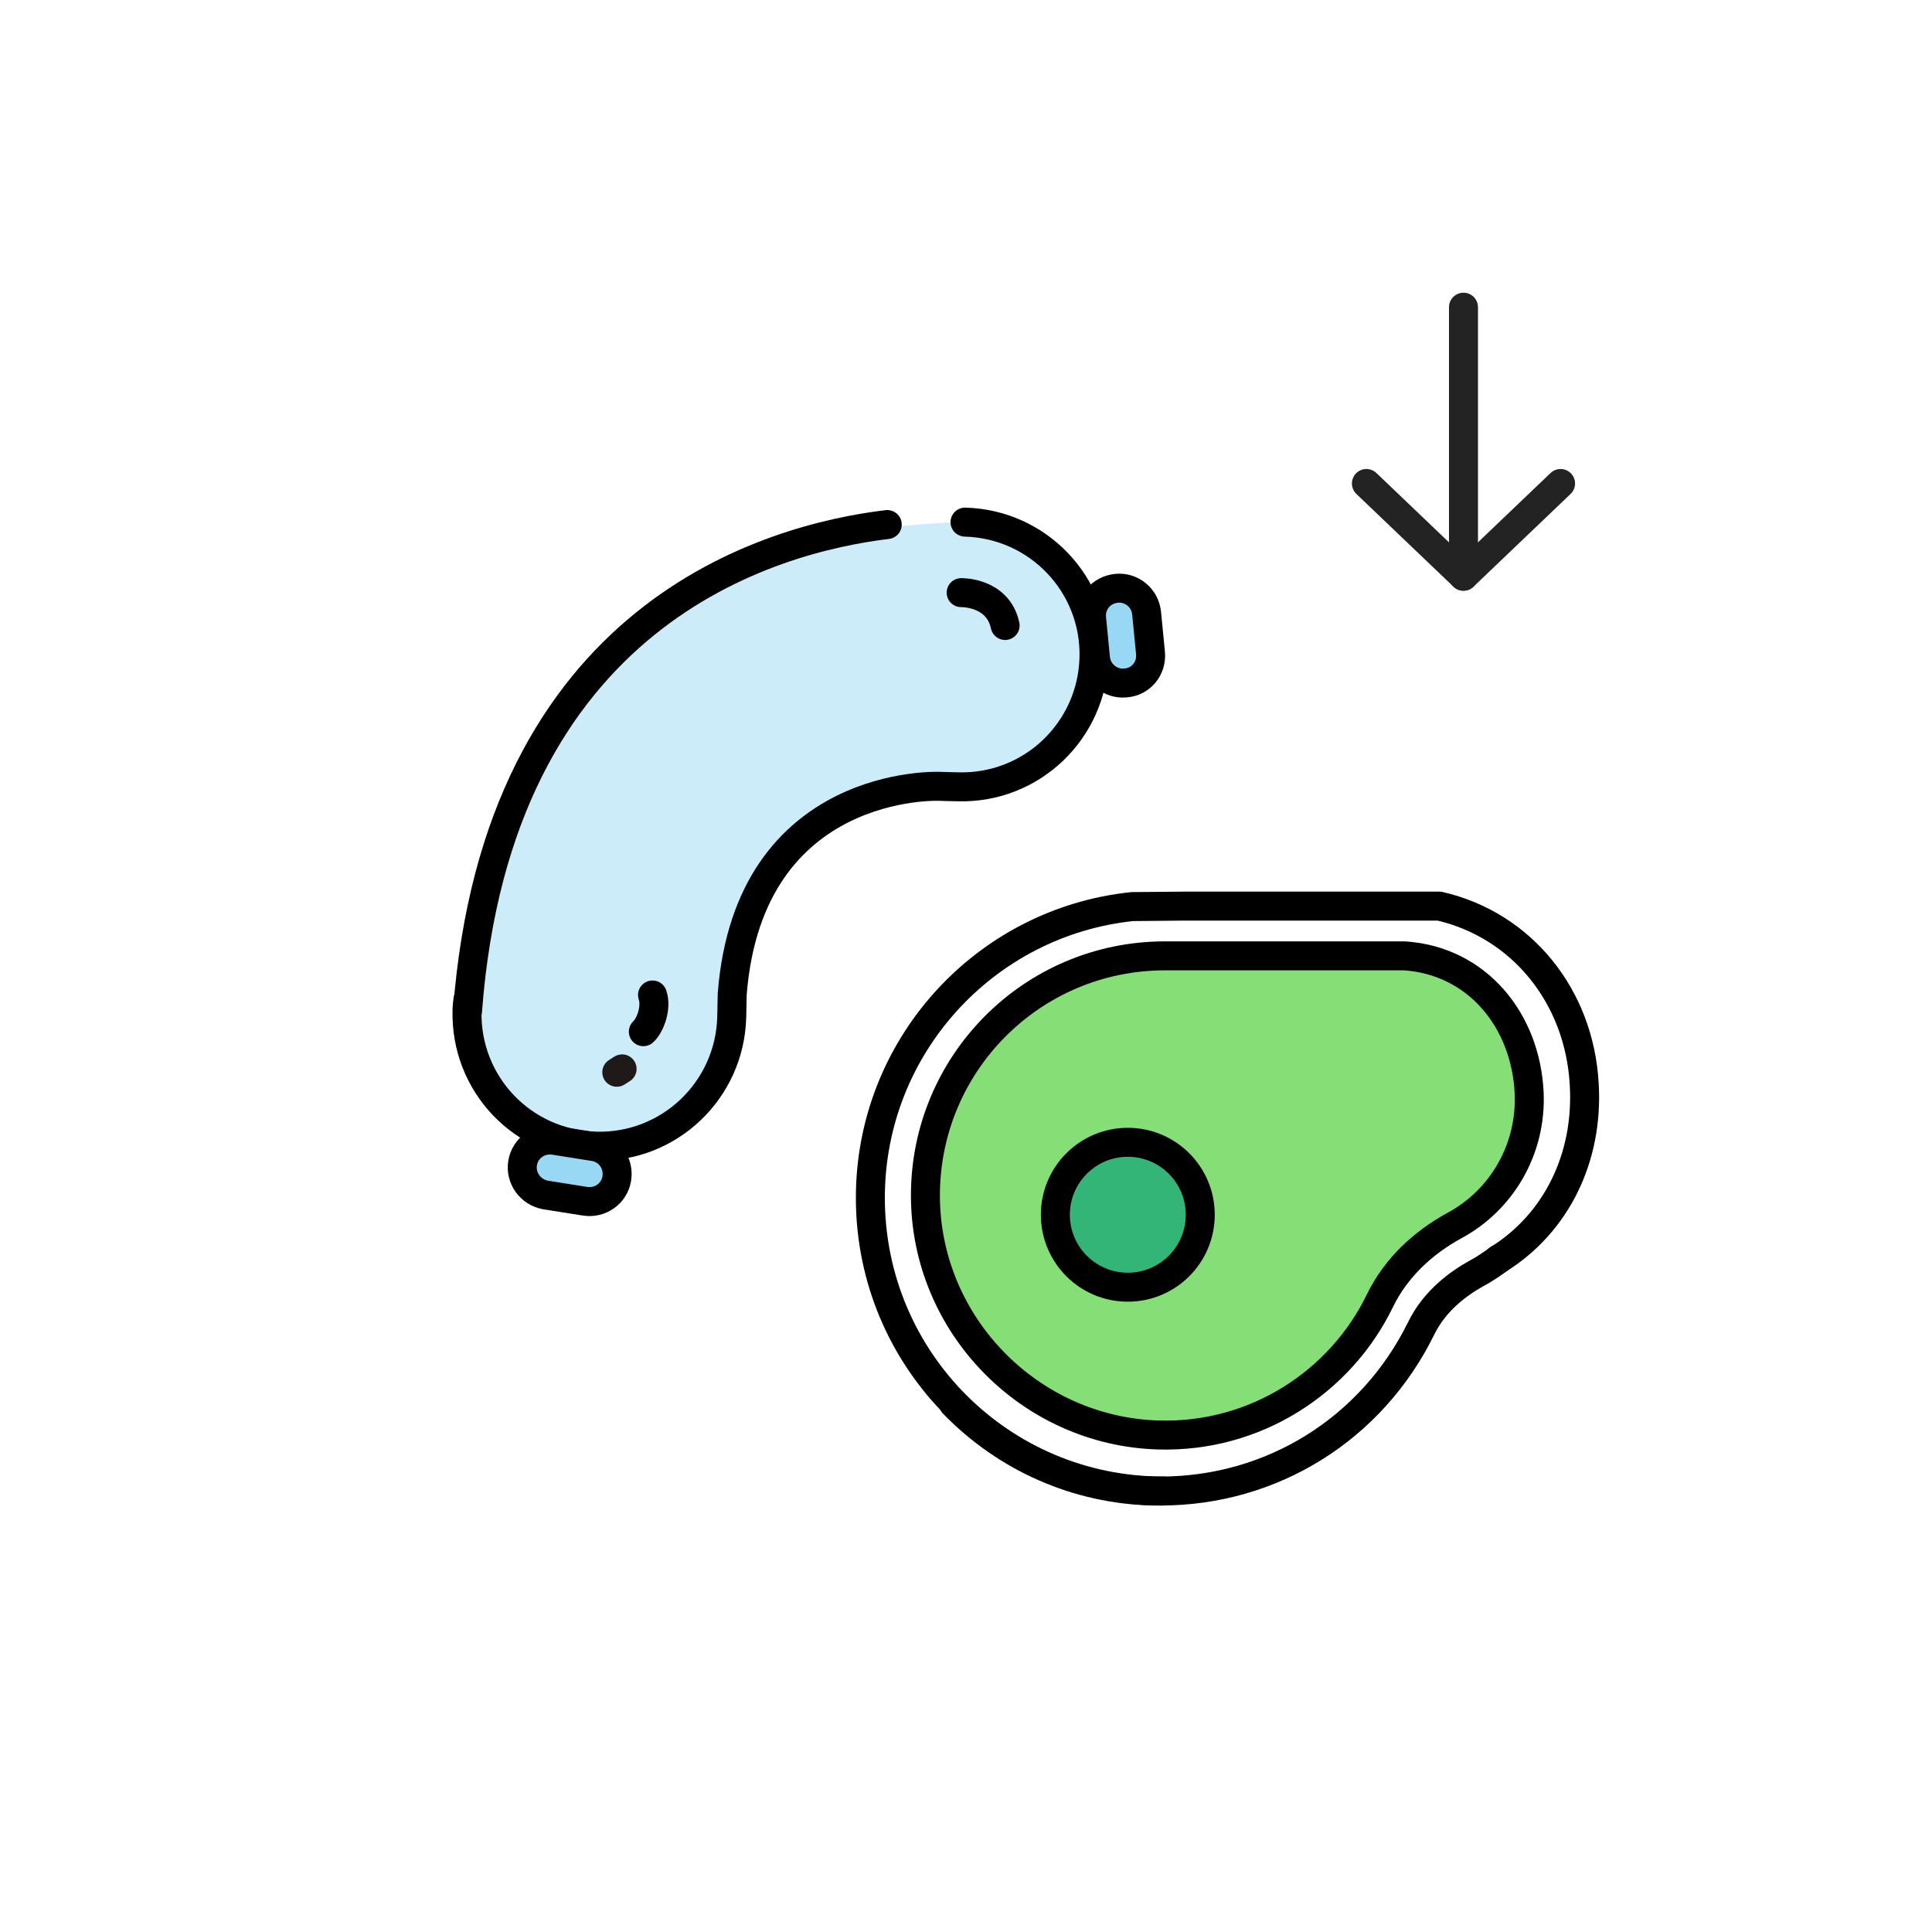 <svg width="400" height="400" viewBox="0 0 400 400" fill="none" xmlns="http://www.w3.org/2000/svg">
<path d="M316.598 226.299C315.898 211.199 305.798 198.899 290.798 197.899H241.198C213.698 197.899 191.498 220.199 191.598 247.699C191.698 274.299 213.198 296.299 239.798 297.099C259.898 297.699 277.498 286.199 285.698 269.299C288.998 262.499 294.598 257.299 301.198 253.699C310.798 248.499 317.098 238.099 316.598 226.299Z" fill="#85DE76" stroke="black" stroke-width="6" stroke-miterlimit="10" stroke-linecap="round" stroke-linejoin="round"/>
<path d="M303 63.6V119.3" stroke="#232323" stroke-width="6" stroke-miterlimit="10" stroke-linecap="round" stroke-linejoin="round"/>
<path d="M323.098 100.1L302.998 119.3L282.898 100.1" stroke="#232323" stroke-width="6" stroke-miterlimit="10" stroke-linecap="round" stroke-linejoin="round"/>
<path d="M144.899 227.8C144.899 227.8 131.399 243.3 111.099 234.1C90.799 224.9 94.399 199.6 101.599 180.2C108.799 160.8 126.099 107.8 204.399 108C204.399 108 234.199 120.8 225.999 143.2C217.799 165.6 201.999 163.1 189.099 163.2C176.199 163.3 150.299 180.2 148.799 222.1C148.599 226.5 144.899 227.8 144.899 227.8Z" fill="#CCECFA"/>
<path d="M199.797 108.1C214.897 108.5 226.897 121 226.497 136.2C226.097 151.3 213.597 163.3 198.397 162.9C197.597 162.9 194.497 162.8 194.497 162.8C194.497 162.8 155.097 161.1 151.597 205.8L151.497 210.6C151.097 225.7 138.597 237.7 123.397 237.3C108.197 236.9 96.297 224.4 96.697 209.2C96.697 208.4 96.797 207.6 96.897 206.9" stroke="black" stroke-width="6" stroke-miterlimit="10" stroke-linecap="round" stroke-linejoin="round"/>
<path d="M183.697 108.6C159.597 111.5 102.997 127 96.797 209.3" stroke="black" stroke-width="6" stroke-miterlimit="10" stroke-linecap="round" stroke-linejoin="round"/>
<path d="M108.199 240.8C108.699 237.7 111.599 235.6 114.799 236.1L122.999 237.4C126.099 237.9 128.199 240.8 127.699 244C127.199 247.1 124.299 249.2 121.099 248.7L112.899 247.4C109.799 246.8 107.699 243.9 108.199 240.8Z" fill="#99D8F5" stroke="black" stroke-width="6" stroke-miterlimit="10" stroke-linecap="round" stroke-linejoin="round"/>
<path d="M232.999 141.4C229.899 141.7 227.099 139.4 226.799 136.2L225.999 128C225.699 124.8 227.999 122.1 231.199 121.8C234.299 121.5 237.099 123.8 237.399 127L238.199 135.2C238.499 138.4 236.199 141.2 232.999 141.4Z" fill="#99D8F5" stroke="black" stroke-width="6" stroke-miterlimit="10" stroke-linecap="round" stroke-linejoin="round"/>
<path d="M133.199 213.6C134.599 212.3 135.999 208.7 135.099 206" stroke="black" stroke-width="6" stroke-miterlimit="10" stroke-linecap="round" stroke-linejoin="round"/>
<path d="M199 122.7C199 122.7 206.6 122.5 208.1 129.5" stroke="black" stroke-width="6" stroke-miterlimit="10" stroke-linecap="round" stroke-linejoin="round"/>
<path d="M128.799 221.3L127.699 222" stroke="#1F191A" stroke-width="6" stroke-miterlimit="10" stroke-linecap="round" stroke-linejoin="round"/>
<path d="M233.5 266.5C241.784 266.5 248.5 259.784 248.5 251.5C248.5 243.216 241.784 236.5 233.5 236.5C225.216 236.5 218.5 243.216 218.5 251.5C218.5 259.784 225.216 266.5 233.5 266.5Z" fill="#33B578" stroke="black" stroke-width="6" stroke-miterlimit="10" stroke-linecap="round" stroke-linejoin="round"/>
<path d="M197.398 290.6C208.398 301.9 222.998 308.3 238.598 308.7C239.198 308.7 239.698 308.7 240.298 308.7C263.398 308.7 283.998 295.8 294.198 275.1C296.998 269.3 301.998 265.7 305.598 263.7C307.298 262.8 308.898 261.7 310.398 260.6" stroke="black" stroke-width="6" stroke-miterlimit="10" stroke-linecap="round" stroke-linejoin="round"/>
<path d="M240.799 308.7C207.299 308.7 180.199 281.6 180.199 248C180.199 216.7 203.899 190.9 234.399 187.7L245.399 187.6H297.999C314.999 191.5 326.999 206.2 327.999 224.5C328.899 239.7 322.199 253.3 310.099 260.8" stroke="black" stroke-width="6" stroke-miterlimit="10" stroke-linecap="round" stroke-linejoin="round"/>
</svg>
